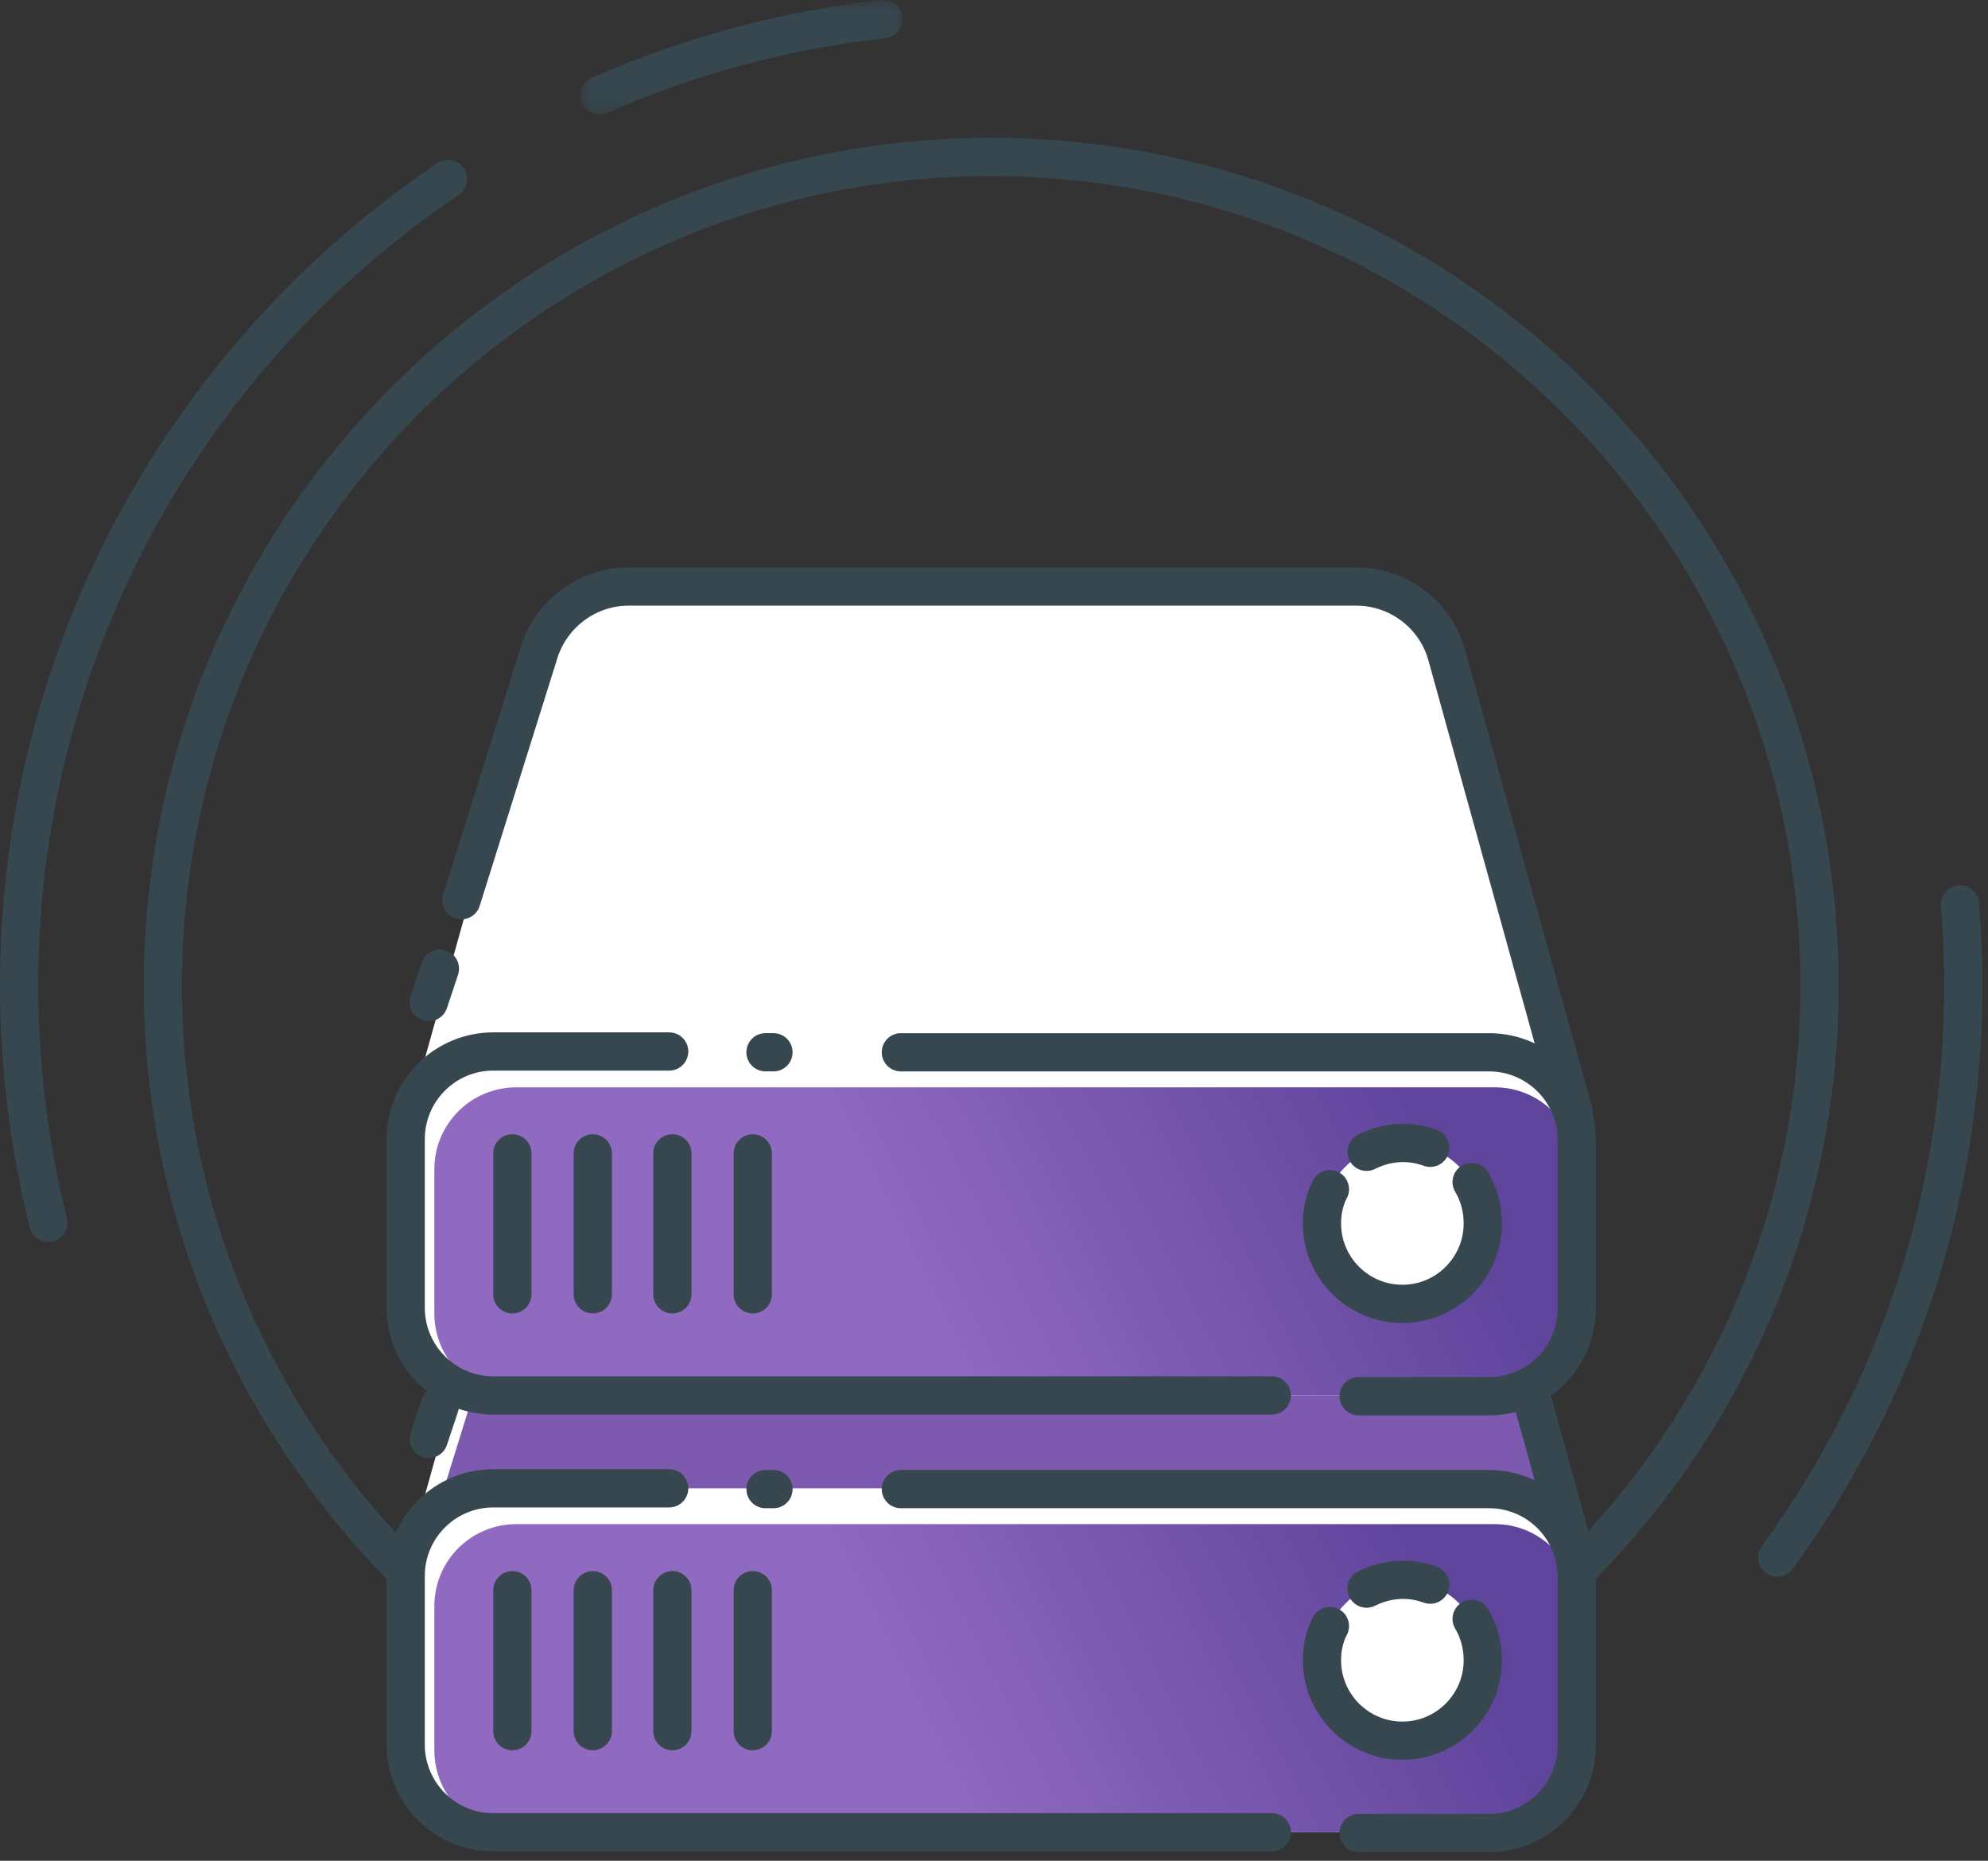 <svg xmlns="http://www.w3.org/2000/svg" xmlns:xlink="http://www.w3.org/1999/xlink" width="156" height="146" viewBox="0 0 156 146">
  <rect x="0" y="0" width="156" height="146" fill="#333333" stroke="none"/>
  <defs>
    <polygon id="big-data-a" points=".541 .677 25.813 .677 25.813 9.66 .541 9.66"/>
    <linearGradient id="big-data-c" x1="40.251%" x2="92.785%" y1="53.636%" y2="46.364%">
      <stop offset="0%" stop-color="#9069C0"/>
      <stop offset="100%" stop-color="#5F449B"/>
    </linearGradient>
  </defs>
  <g fill="none" fill-rule="evenodd" transform="translate(0 -1)">
    <path fill="#37474F" d="M77.78,14.816 C42.766,14.816 14.28,43.302 14.28,78.316 C14.28,113.33 42.766,141.816 77.78,141.816 C112.794,141.816 141.28,113.33 141.28,78.316 C141.28,43.302 112.794,14.816 77.78,14.816 M77.78,144.816 C41.112,144.816 11.28,114.984 11.28,78.316 C11.28,41.648 41.112,11.816 77.78,11.816 C114.448,11.816 144.28,41.648 144.28,78.316 C144.28,114.984 114.448,144.816 77.78,144.816"/>
    <g transform="translate(45 .323)">
      <mask id="big-data-b" fill="#fff">
        <use xlink:href="#big-data-a"/>
      </mask>
      <path fill="#37474F" d="M2.042,9.66 C1.466,9.66 0.916,9.326 0.669,8.764 C0.334,8.007 0.678,7.121 1.436,6.787 C8.649,3.607 16.291,1.555 24.147,0.686 C24.98,0.592 25.712,1.189 25.804,2.013 C25.895,2.836 25.301,3.577 24.478,3.668 C16.925,4.503 9.579,6.475 2.646,9.532 C2.449,9.619 2.244,9.66 2.042,9.66" mask="url(#big-data-b)"/>
    </g>
    <path fill="#37474F" d="M139.458 124.708C139.151 124.708 138.842 124.614 138.575 124.42 137.906 123.932 137.759 122.994 138.247 122.324 147.611 109.481 152.561 94.263 152.561 78.316 152.561 76.238 152.475 74.141 152.305 72.083 152.236 71.258 152.851 70.533 153.677 70.465 154.494 70.395 155.227 71.011 155.295 71.837 155.471 73.976 155.561 76.156 155.561 78.316 155.561 94.903 150.412 110.732 140.671 124.092 140.377 124.495 139.921 124.708 139.458 124.708M3.79 98.445C3.118 98.445 2.507 97.99 2.336 97.31.786 91.133 0 84.742 0 78.317 0 52.428 12.826 28.313 34.311 13.808 34.995 13.345 35.928 13.525 36.393 14.212 36.856 14.898 36.676 15.831 35.989 16.294 15.332 30.241 3 53.427 3 78.317 3 84.496 3.756 90.641 5.246 96.579 5.447 97.383 4.96 98.198 4.156 98.4 4.033 98.43 3.911 98.445 3.79 98.445"/>
    <path fill="#FFF" d="M32.273,122.147 L42.142,86.79 C43.017,83.542 45.953,81.293 49.264,81.293 L106.359,81.293 C109.671,81.293 112.606,83.479 113.481,86.728 L123.413,122.522"/>
    <path fill="#7D5AAF" d="M123.413,122.522 L33.459,122.21 L43.767,89.102 C44.579,86.041 47.515,83.917 50.825,83.917 L106.609,83.917 C109.857,83.917 112.731,85.979 113.606,88.977 L123.413,122.522 Z"/>
    <path fill="#FFF" d="M123.726,137.889 C123.726,141.7 120.665,144.761 116.855,144.761 L38.707,144.761 C34.897,144.761 31.835,141.7 31.835,137.889 L31.835,124.646 C31.835,120.835 34.897,117.774 38.707,117.774 L116.855,117.774 C120.665,117.774 123.726,120.835 123.726,124.646 L123.726,137.889 Z"/>
    <path fill="url(#big-data-c)" d="M123.726,138.326 C123.726,141.887 120.853,144.76 117.292,144.76 L40.519,144.76 C36.958,144.76 34.084,141.887 34.084,138.326 L34.084,127.019 C34.084,123.458 36.958,120.585 40.519,120.585 L117.292,120.585 C120.853,120.585 123.726,123.458 123.726,127.019 L123.726,138.326 Z"/>
    <path fill="#37474F" d="M60.695 119.337L60.07 119.337C59.242 119.337 58.57 118.666 58.57 117.837 58.57 117.008 59.242 116.337 60.07 116.337L60.695 116.337C61.523 116.337 62.195 117.008 62.195 117.837 62.195 118.666 61.523 119.337 60.695 119.337M99.801 146.261L38.707 146.261C34.091 146.261 30.335 142.506 30.335 137.888L30.335 124.645C30.335 120.029 34.091 116.275 38.707 116.275L52.512 116.275C53.34 116.275 54.012 116.945 54.012 117.775 54.012 118.603 53.34 119.275 52.512 119.275L38.707 119.275C35.745 119.275 33.335 121.683 33.335 124.645L33.335 137.888C33.335 140.851 35.745 143.261 38.707 143.261L99.801 143.261C100.629 143.261 101.301 143.931 101.301 144.761 101.301 145.589 100.629 146.261 99.801 146.261M116.855 146.323L106.609 146.323C105.781 146.323 105.109 145.652 105.109 144.823 105.109 143.994 105.781 143.323 106.609 143.323L116.855 143.323C119.817 143.323 122.225 140.913 122.225 137.951L122.225 124.708C122.225 121.746 119.817 119.337 116.855 119.337L70.691 119.337C69.862 119.337 69.191 118.665 69.191 117.837 69.191 117.008 69.862 116.337 70.691 116.337L116.855 116.337C121.471 116.337 125.225 120.092 125.225 124.708L125.225 137.951C125.225 142.568 121.471 146.323 116.855 146.323"/>
    <path fill="#37474F" d="M123.475 124.022C122.818 124.022 122.215 123.586 122.031 122.922L112.099 87.128C111.411 84.571 109.077 82.793 106.422 82.793L49.327 82.793C46.682 82.793 44.349 84.597 43.654 87.18L37.64 106.355C37.392 107.144 36.55 107.585 35.759 107.336 34.969 107.088 34.53 106.247 34.777 105.456L40.774 86.341C41.804 82.51 45.328 79.793 49.327 79.793L106.422 79.793C110.43 79.793 113.954 82.484 114.993 86.337L124.921 122.121C125.143 122.918 124.675 123.746 123.877 123.967 123.743 124.004 123.608 124.022 123.475 124.022M33.647 115.402C33.489 115.402 33.33 115.377 33.172 115.324 32.386 115.062 31.962 114.213 32.224 113.427L33.099 110.803C33.361 110.017 34.209 109.591 34.996 109.855 35.782 110.117 36.206 110.966 35.944 111.753L35.069 114.376C34.859 115.005 34.275 115.402 33.647 115.402M40.206 138.327C39.378 138.327 38.706 137.656 38.706 136.827L38.706 125.77C38.706 124.942 39.378 124.27 40.206 124.27 41.034 124.27 41.706 124.942 41.706 125.77L41.706 136.827C41.706 137.656 41.034 138.327 40.206 138.327M46.516 138.327C45.688 138.327 45.016 137.656 45.016 136.827L45.016 125.77C45.016 124.942 45.688 124.27 46.516 124.27 47.344 124.27 48.016 124.942 48.016 125.77L48.016 136.827C48.016 137.656 47.344 138.327 46.516 138.327M52.762 138.327C51.934 138.327 51.262 137.656 51.262 136.827L51.262 125.77C51.262 124.942 51.934 124.27 52.762 124.27 53.59 124.27 54.262 124.942 54.262 125.77L54.262 136.827C54.262 137.656 53.59 138.327 52.762 138.327M59.071 138.327C58.243 138.327 57.571 137.656 57.571 136.827L57.571 125.77C57.571 124.942 58.243 124.27 59.071 124.27 59.899 124.27 60.571 124.942 60.571 125.77L60.571 136.827C60.571 137.656 59.899 138.327 59.071 138.327"/>
    <path fill="#FFF" d="M110.045,124.958 C113.529,124.958 116.355,127.783 116.355,131.267 C116.355,134.752 113.529,137.577 110.045,137.577 C106.561,137.577 103.736,134.752 103.736,131.267 C103.736,127.783 106.561,124.958 110.045,124.958"/>
    <path fill="#37474F" d="M110.045,139.077 C105.739,139.077 102.236,135.574 102.236,131.267 C102.236,130.023 102.514,128.848 103.039,127.871 C103.432,127.141 104.344,126.869 105.07,127.26 C105.8,127.653 106.074,128.562 105.682,129.292 C105.391,129.833 105.236,130.516 105.236,131.267 C105.236,133.919 107.394,136.077 110.045,136.077 C112.697,136.077 114.855,133.919 114.855,131.267 C114.855,130.368 114.626,129.512 114.193,128.79 C113.768,128.08 113.999,127.159 114.709,126.733 C115.421,126.307 116.342,126.537 116.768,127.248 C117.479,128.435 117.855,129.825 117.855,131.267 C117.855,135.574 114.352,139.077 110.045,139.077"/>
    <path fill="#37474F" d="M107.235,127.146 C106.685,127.146 106.155,126.842 105.892,126.316 C105.522,125.575 105.822,124.674 106.563,124.304 C108.535,123.318 110.711,123.184 112.744,123.923 C113.522,124.206 113.923,125.067 113.641,125.845 C113.358,126.624 112.503,127.027 111.718,126.743 C110.459,126.285 109.138,126.37 107.905,126.987 C107.689,127.095 107.461,127.146 107.235,127.146"/>
    <path fill="#FFF" d="M32.273,87.874 L42.142,52.517 C43.017,49.269 45.953,47.02 49.264,47.02 L106.359,47.02 C109.671,47.02 112.606,49.206 113.481,52.455 L123.413,88.249"/>
    <path fill="#FFF" d="M123.726,103.615 C123.726,107.427 120.665,110.487 116.855,110.487 L38.707,110.487 C34.897,110.487 31.835,107.427 31.835,103.615 L31.835,90.373 C31.835,86.561 34.897,83.501 38.707,83.501 L116.855,83.501 C120.665,83.501 123.726,86.561 123.726,90.373 L123.726,103.615 Z"/>
    <path fill="url(#big-data-c)" d="M123.726,104.053 C123.726,107.614 120.853,110.487 117.292,110.487 L40.519,110.487 C36.958,110.487 34.084,107.614 34.084,104.053 L34.084,92.746 C34.084,89.185 36.958,86.312 40.519,86.312 L117.292,86.312 C120.853,86.312 123.726,89.185 123.726,92.746 L123.726,104.053 Z"/>
    <path fill="#37474F" d="M60.695 85.063L60.07 85.063C59.242 85.063 58.57 84.392 58.57 83.563 58.57 82.734 59.242 82.063 60.07 82.063L60.695 82.063C61.523 82.063 62.195 82.734 62.195 83.563 62.195 84.392 61.523 85.063 60.695 85.063M99.801 111.987L38.707 111.987C34.091 111.987 30.335 108.232 30.335 103.615L30.335 90.372C30.335 85.756 34.091 82.001 38.707 82.001L52.512 82.001C53.34 82.001 54.012 82.672 54.012 83.501 54.012 84.329 53.34 85.001 52.512 85.001L38.707 85.001C35.745 85.001 33.335 87.41 33.335 90.372L33.335 103.615C33.335 106.577 35.745 108.987 38.707 108.987L99.801 108.987C100.629 108.987 101.301 109.658 101.301 110.487 101.301 111.316 100.629 111.987 99.801 111.987M116.855 112.05L106.609 112.05C105.781 112.05 105.109 111.379 105.109 110.55 105.109 109.721 105.781 109.05 106.609 109.05L116.855 109.05C119.817 109.05 122.225 106.64 122.225 103.678L122.225 90.435C122.225 87.473 119.817 85.064 116.855 85.064L70.691 85.064C69.862 85.064 69.191 84.392 69.191 83.564 69.191 82.735 69.862 82.064 70.691 82.064L116.855 82.064C121.471 82.064 125.225 85.819 125.225 90.435L125.225 103.678C125.225 108.295 121.471 112.05 116.855 112.05"/>
    <path fill="#37474F" d="M123.475 89.749C122.818 89.749 122.215 89.313 122.031 88.649L112.099 52.855C111.41 50.298 109.077 48.52 106.422 48.52L49.327 48.52C46.682 48.52 44.349 50.324 43.654 52.907L37.64 72.082C37.392 72.871 36.55 73.312 35.759 73.063 34.969 72.815 34.53 71.974 34.777 71.183L40.774 52.068C41.804 48.237 45.328 45.52 49.327 45.52L106.422 45.52C110.43 45.52 113.954 48.211 114.993 52.064L124.921 87.848C125.143 88.645 124.675 89.473 123.877 89.694 123.743 89.731 123.608 89.749 123.475 89.749M33.647 81.128C33.489 81.128 33.33 81.103 33.172 81.05 32.386 80.788 31.962 79.939 32.224 79.153L33.099 76.529C33.361 75.743 34.209 75.316 34.996 75.581 35.782 75.843 36.206 76.692 35.944 77.479L35.069 80.102C34.859 80.731 34.275 81.128 33.647 81.128M40.206 104.053C39.378 104.053 38.706 103.382 38.706 102.553L38.706 91.496C38.706 90.668 39.378 89.996 40.206 89.996 41.034 89.996 41.706 90.668 41.706 91.496L41.706 102.553C41.706 103.382 41.034 104.053 40.206 104.053M46.516 104.053C45.688 104.053 45.016 103.382 45.016 102.553L45.016 91.496C45.016 90.668 45.688 89.996 46.516 89.996 47.344 89.996 48.016 90.668 48.016 91.496L48.016 102.553C48.016 103.382 47.344 104.053 46.516 104.053M52.762 104.053C51.934 104.053 51.262 103.382 51.262 102.553L51.262 91.496C51.262 90.668 51.934 89.996 52.762 89.996 53.59 89.996 54.262 90.668 54.262 91.496L54.262 102.553C54.262 103.382 53.59 104.053 52.762 104.053M59.071 104.053C58.243 104.053 57.571 103.382 57.571 102.553L57.571 91.496C57.571 90.668 58.243 89.996 59.071 89.996 59.899 89.996 60.571 90.668 60.571 91.496L60.571 102.553C60.571 103.382 59.899 104.053 59.071 104.053"/>
    <path fill="#FFF" d="M110.045,90.685 C113.529,90.685 116.355,93.51 116.355,96.994 C116.355,100.479 113.529,103.304 110.045,103.304 C106.561,103.304 103.736,100.479 103.736,96.994 C103.736,93.51 106.561,90.685 110.045,90.685"/>
    <path fill="#37474F" d="M110.045,104.803 C105.739,104.803 102.236,101.3 102.236,96.993 C102.236,95.749 102.514,94.575 103.039,93.597 C103.432,92.868 104.344,92.596 105.07,92.987 C105.8,93.379 106.074,94.288 105.682,95.019 C105.391,95.559 105.236,96.243 105.236,96.993 C105.236,99.645 107.394,101.803 110.045,101.803 C112.697,101.803 114.855,99.645 114.855,96.993 C114.855,96.094 114.626,95.239 114.193,94.516 C113.768,93.806 113.999,92.885 114.709,92.46 C115.421,92.034 116.342,92.264 116.768,92.975 C117.479,94.162 117.855,95.552 117.855,96.993 C117.855,101.3 114.352,104.803 110.045,104.803"/>
    <path fill="#37474F" d="M107.235,92.872 C106.685,92.872 106.155,92.568 105.892,92.042 C105.522,91.301 105.822,90.4 106.563,90.03 C108.535,89.044 110.711,88.91 112.744,89.649 C113.522,89.932 113.923,90.793 113.641,91.571 C113.358,92.35 112.503,92.752 111.718,92.469 C110.459,92.011 109.138,92.096 107.905,92.713 C107.689,92.821 107.461,92.872 107.235,92.872"/>
  </g>
</svg>
